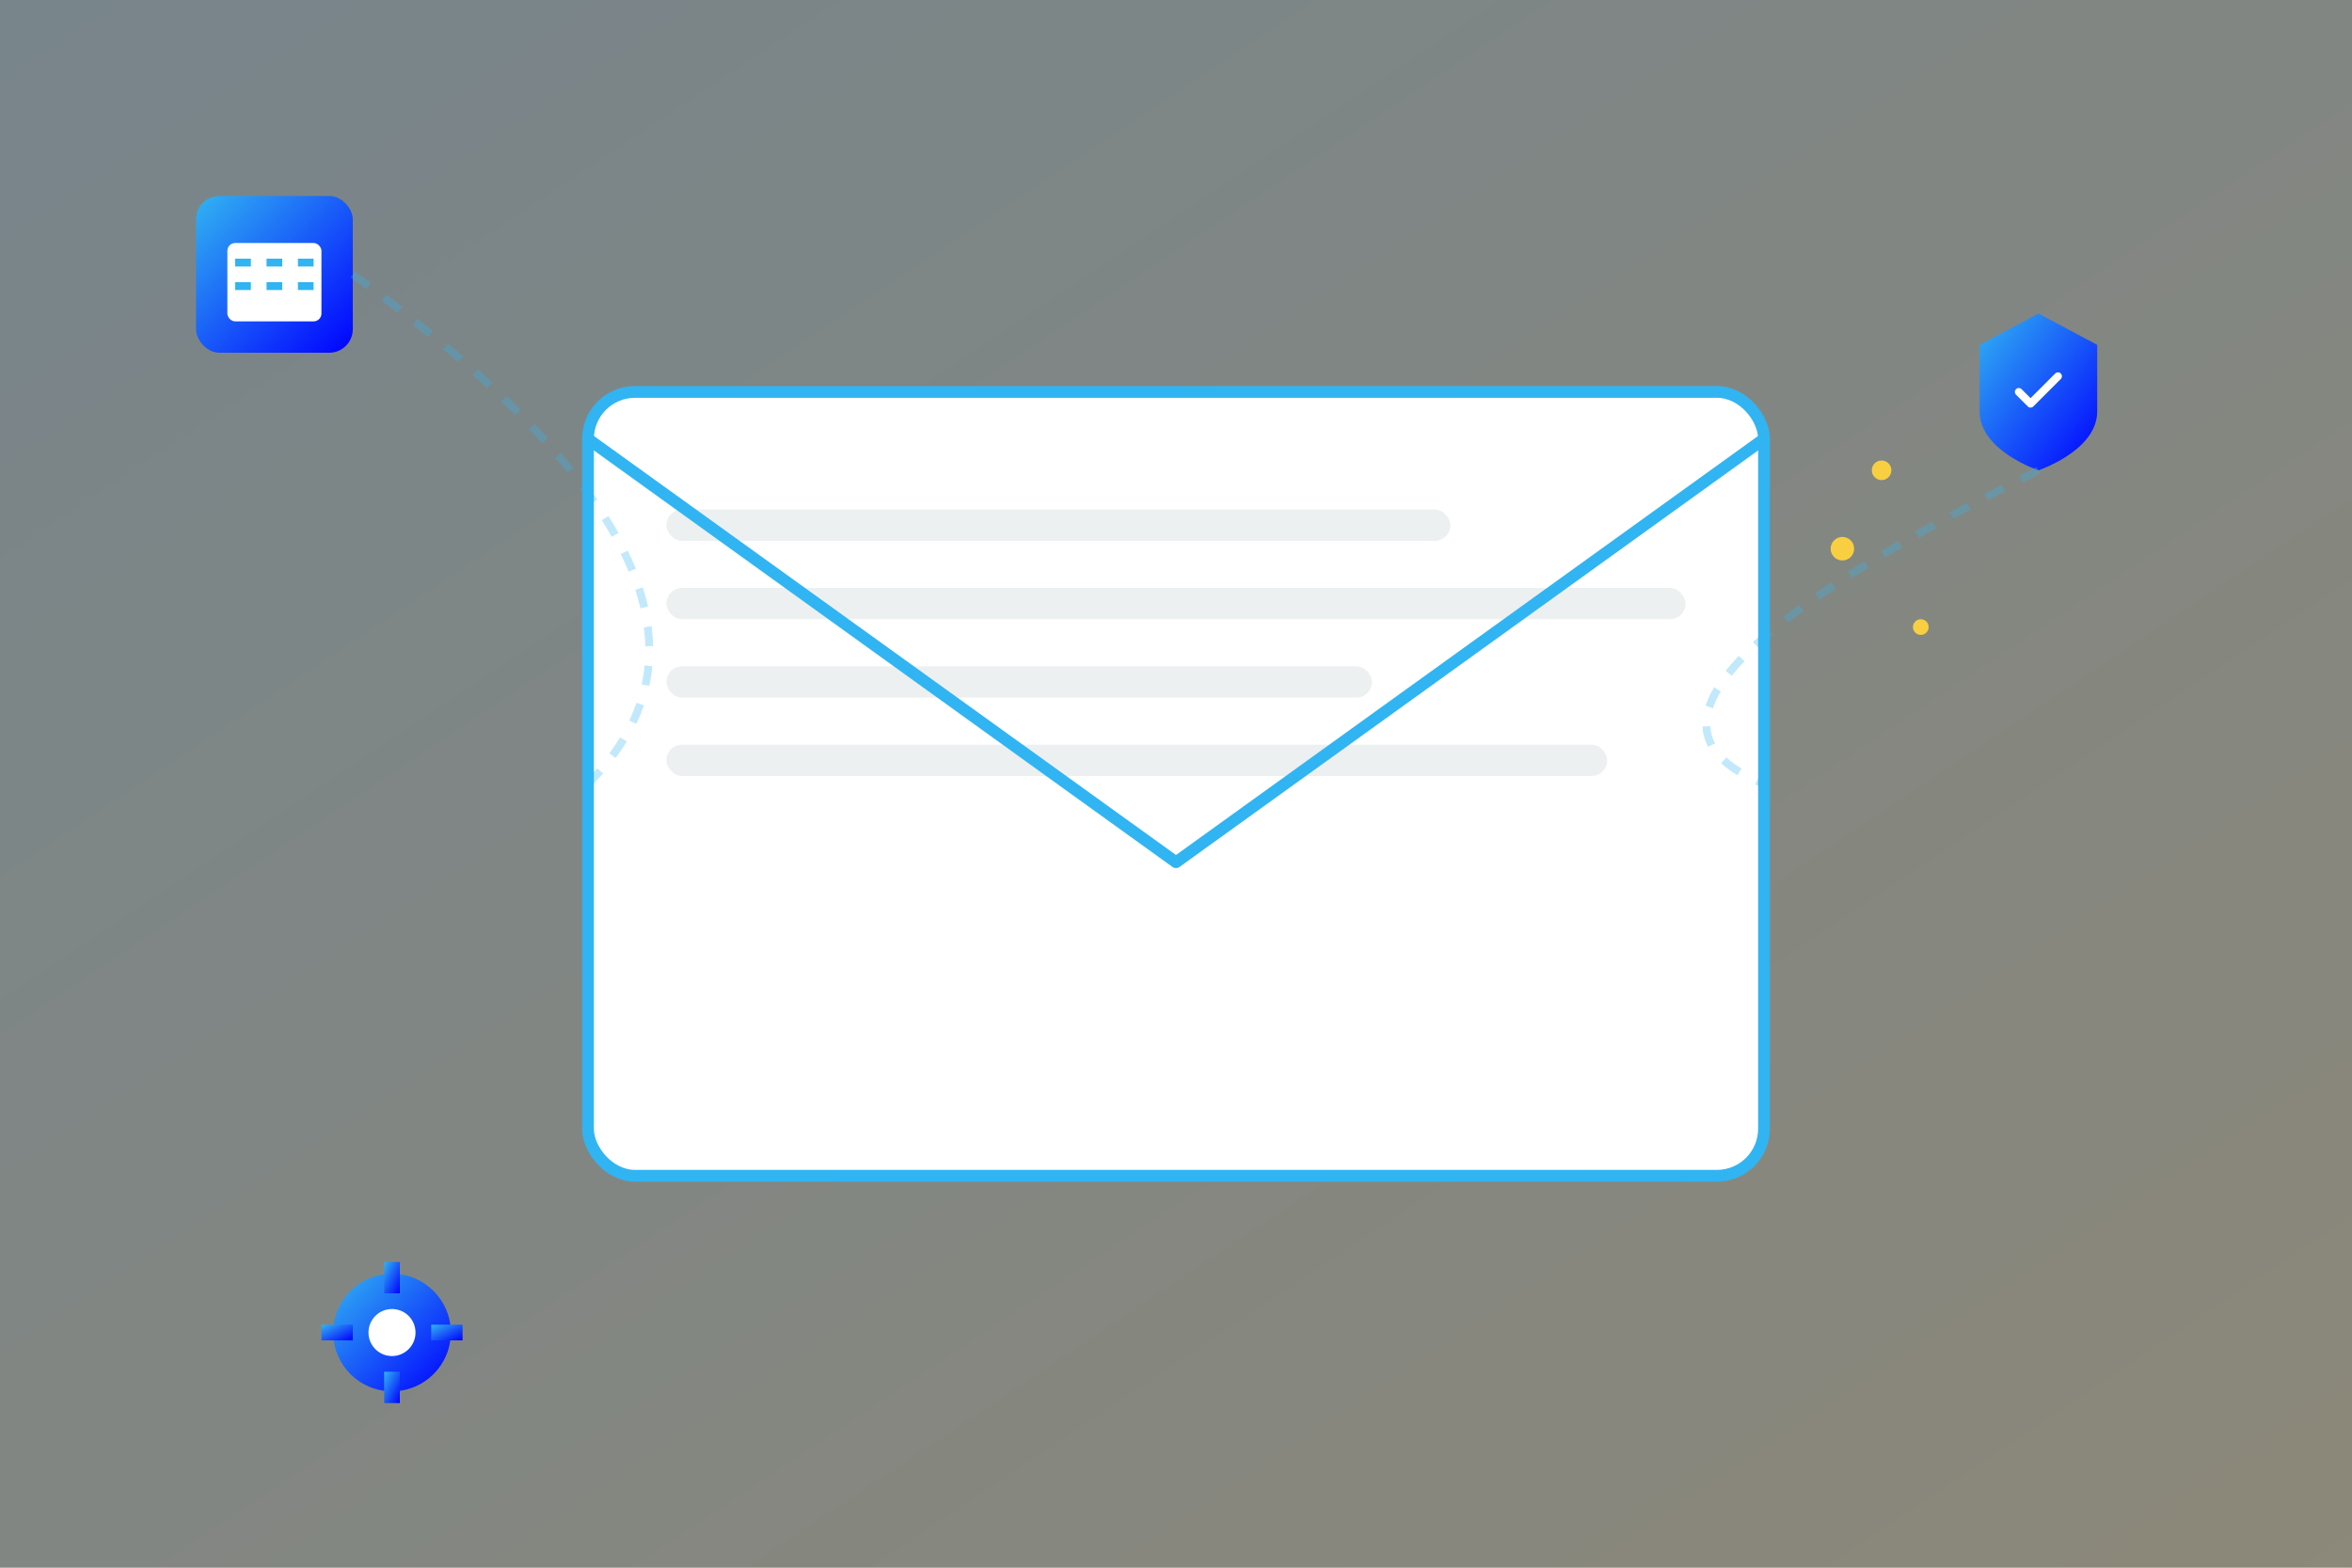 <svg width="600" height="400" viewBox="0 0 600 400" fill="none" xmlns="http://www.w3.org/2000/svg">
  <rect x="0" y="0" width="600" height="400" fill="#808080" stroke="none"/>
  <defs>
    <linearGradient id="heroGradient" x1="0%" y1="0%" x2="100%" y2="100%">
      <stop offset="0%" style="stop-color:#31B4F2;stop-opacity:0.1" />
      <stop offset="100%" style="stop-color:#F8CF40;stop-opacity:0.1" />
    </linearGradient>
    <linearGradient id="emailGradient" x1="0%" y1="0%" x2="100%" y2="100%">
      <stop offset="0%" style="stop-color:#31B4F2;stop-opacity:1" />
      <stop offset="100%" style="stop-color:#0000FF;stop-opacity:1" />
    </linearGradient>
  </defs>
  
  <!-- Background -->
  <rect width="600" height="400" fill="url(#heroGradient)"/>
  
  <!-- Main email illustration -->
  <g transform="translate(150, 100)">
    <!-- Large email envelope -->
    <rect x="0" y="0" width="300" height="200" rx="12" fill="white" stroke="#31B4F2" stroke-width="3"/>
    
    <!-- Email content lines -->
    <rect x="20" y="30" width="200" height="8" rx="4" fill="#ECF0F1"/>
    <rect x="20" y="50" width="260" height="8" rx="4" fill="#ECF0F1"/>
    <rect x="20" y="70" width="180" height="8" rx="4" fill="#ECF0F1"/>
    <rect x="20" y="90" width="240" height="8" rx="4" fill="#ECF0F1"/>
    
    <!-- Email flap -->
    <path d="M0 12 L150 120 L300 12" stroke="#31B4F2" stroke-width="3" fill="none" stroke-linecap="round" stroke-linejoin="round"/>
    
    <!-- AI magic sparkles -->
    <circle cx="320" cy="40" r="3" fill="#F8CF40">
      <animate attributeName="opacity" values="0.3;1;0.3" dur="2s" repeatCount="indefinite"/>
    </circle>
    <circle cx="340" cy="60" r="2" fill="#F8CF40">
      <animate attributeName="opacity" values="1;0.3;1" dur="1.5s" repeatCount="indefinite"/>
    </circle>
    <circle cx="330" cy="20" r="2.5" fill="#F8CF40">
      <animate attributeName="opacity" values="0.5;1;0.5" dur="1.8s" repeatCount="indefinite"/>
    </circle>
  </g>
  
  <!-- Floating productivity icons -->
  <g transform="translate(50, 50)">
    <!-- Calendar icon -->
    <rect x="0" y="0" width="40" height="40" rx="6" fill="url(#emailGradient)"/>
    <rect x="8" y="12" width="24" height="20" rx="2" fill="white"/>
    <rect x="10" y="16" width="4" height="2" fill="#31B4F2"/>
    <rect x="18" y="16" width="4" height="2" fill="#31B4F2"/>
    <rect x="26" y="16" width="4" height="2" fill="#31B4F2"/>
    <rect x="10" y="22" width="4" height="2" fill="#31B4F2"/>
    <rect x="18" y="22" width="4" height="2" fill="#31B4F2"/>
    <rect x="26" y="22" width="4" height="2" fill="#31B4F2"/>
    <animateTransform attributeName="transform" type="translate" values="50,50; 50,40; 50,50" dur="3s" repeatCount="indefinite"/>
  </g>
  
  <g transform="translate(500, 80)">
    <!-- Shield icon for security -->
    <path d="M20 0 L35 8 L35 25 C35 35 20 40 20 40 C20 40 5 35 5 25 L5 8 Z" fill="url(#emailGradient)"/>
    <path d="M15 20 L18 23 L25 16" stroke="white" stroke-width="2" fill="none" stroke-linecap="round" stroke-linejoin="round"/>
    <animateTransform attributeName="transform" type="translate" values="500,80; 500,70; 500,80" dur="2.5s" repeatCount="indefinite"/>
  </g>
  
  <g transform="translate(80, 320)">
    <!-- Gear icon for automation -->
    <circle cx="20" cy="20" r="15" fill="url(#emailGradient)"/>
    <circle cx="20" cy="20" r="6" fill="white"/>
    <rect x="18" y="2" width="4" height="8" fill="url(#emailGradient)"/>
    <rect x="18" y="30" width="4" height="8" fill="url(#emailGradient)"/>
    <rect x="2" y="18" width="8" height="4" fill="url(#emailGradient)"/>
    <rect x="30" y="18" width="8" height="4" fill="url(#emailGradient)"/>
    <animateTransform attributeName="transform" type="rotate" values="0 100 340; 360 100 340" dur="4s" repeatCount="indefinite"/>
  </g>
  
  <!-- Connection lines -->
  <path d="M90 70 Q200 150 150 200" stroke="#31B4F2" stroke-width="2" fill="none" opacity="0.3" stroke-dasharray="5,5">
    <animate attributeName="stroke-dashoffset" values="0;10" dur="2s" repeatCount="indefinite"/>
  </path>
  
  <path d="M520 120 Q400 180 450 200" stroke="#31B4F2" stroke-width="2" fill="none" opacity="0.3" stroke-dasharray="5,5">
    <animate attributeName="stroke-dashoffset" values="10;0" dur="2s" repeatCount="indefinite"/>
  </path>
</svg>